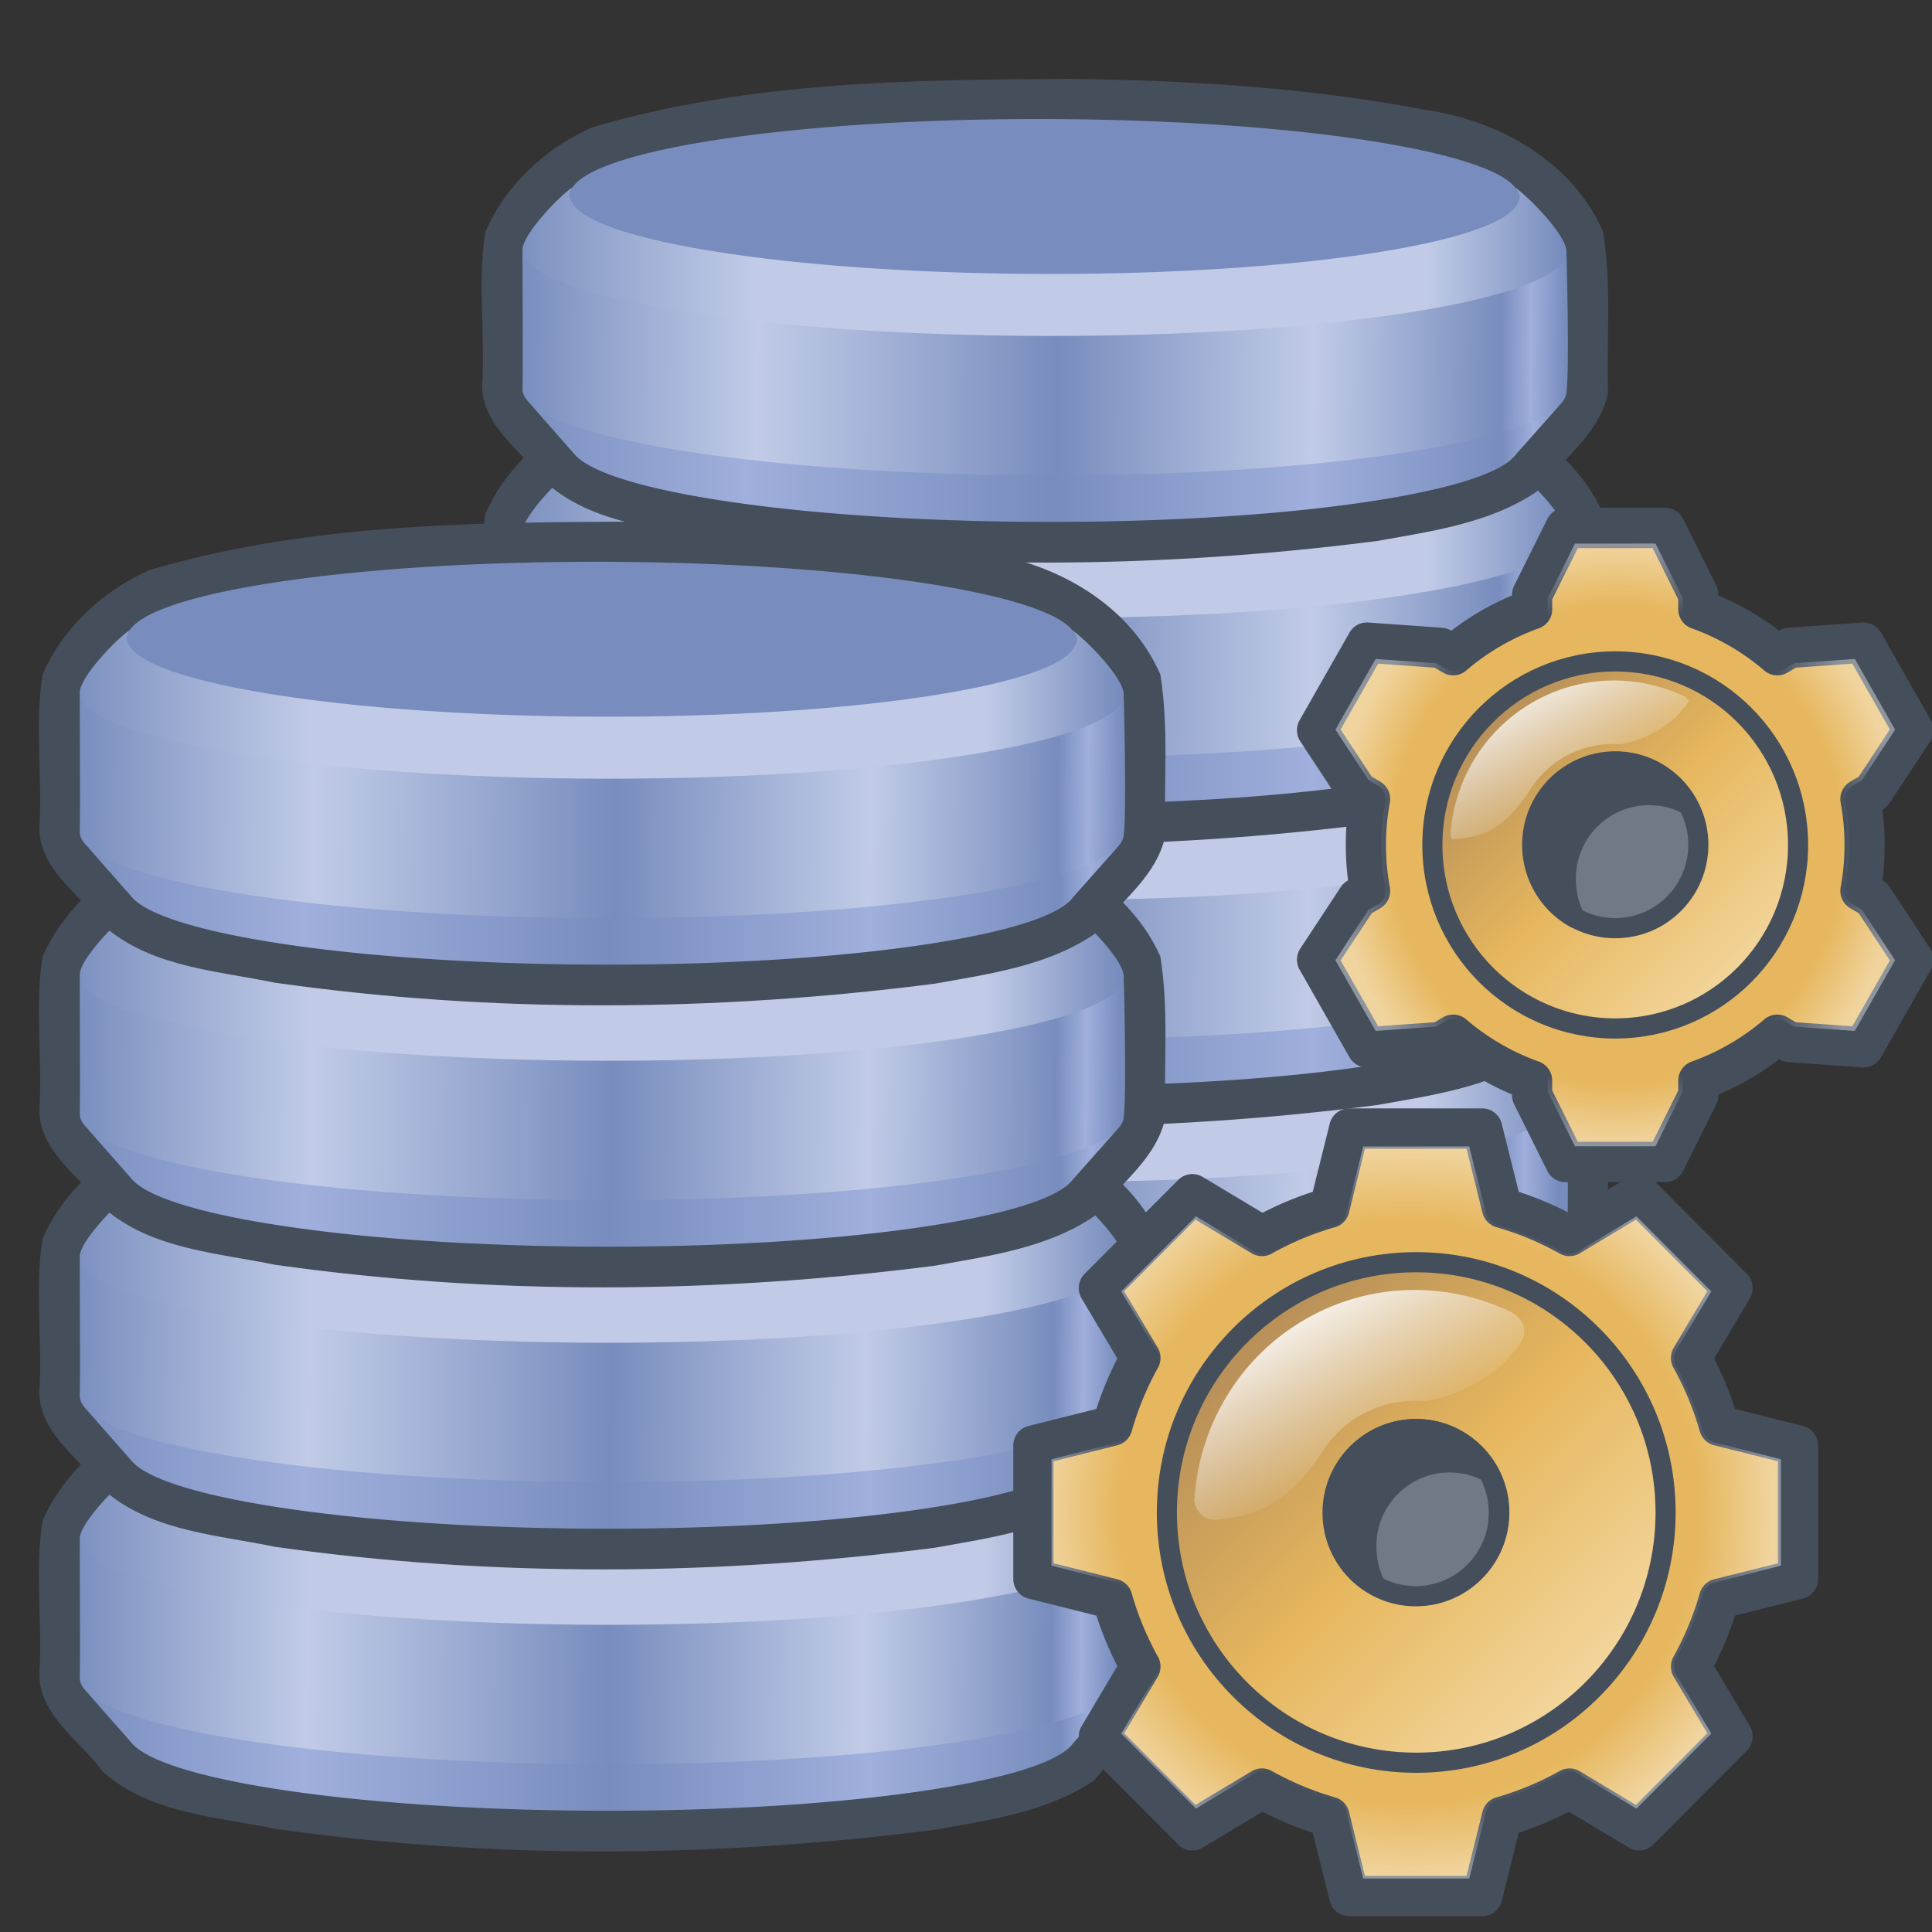 <svg width="48" height="48" version="1.0" xmlns:xlink="http://www.w3.org/1999/xlink" xmlns="http://www.w3.org/2000/svg"><rect width="100%" height="100%" fill="#333333" stroke="none"/><defs><linearGradient xlink:href="#a" id="o" gradientUnits="userSpaceOnUse" x1="14.729" y1="42.056" x2="14.729" y2="47.709"/><linearGradient id="b"><stop style="stop-color:#9d7955;stop-opacity:1" offset="0"/><stop offset=".5" style="stop-color:#e6b75e;stop-opacity:1"/><stop style="stop-color:#fae6be;stop-opacity:1" offset="1"/></linearGradient><linearGradient id="c"><stop style="stop-color:#fff;stop-opacity:0" offset="0"/><stop offset=".796" style="stop-color:#fff;stop-opacity:0"/><stop style="stop-color:#fff;stop-opacity:1" offset="1"/></linearGradient><linearGradient id="a"><stop style="stop-color:#fff;stop-opacity:1" offset="0"/><stop style="stop-color:#fff;stop-opacity:0" offset="1"/></linearGradient><linearGradient xlink:href="#b" id="n" gradientUnits="userSpaceOnUse" x1="5.888" y1="33.542" x2="20.367" y2="48.021" gradientTransform="translate(28.698 2.023) scale(1.105)"/><radialGradient xlink:href="#c" id="m" gradientUnits="userSpaceOnUse" gradientTransform="matrix(0 -1 1 0 -6.716 62.737)" cx="15.646" cy="49.728" fx="15.646" fy="49.728" r="10.969"/><radialGradient xlink:href="#c" id="p" gradientUnits="userSpaceOnUse" gradientTransform="matrix(.013 -1.072 1.016 .013 -26.868 62.772)" cx="18.04" cy="43.984" fx="18.04" fy="43.984" r="8.406"/><linearGradient xlink:href="#b" id="q" gradientUnits="userSpaceOnUse" x1="-10.222" y1="38.928" x2="7.362" y2="56.511"/><linearGradient xlink:href="#a" id="r" gradientUnits="userSpaceOnUse" x1="14.729" y1="42.056" x2="14.729" y2="47.709"/><linearGradient xlink:href="#d" id="j" gradientUnits="userSpaceOnUse" gradientTransform="matrix(.393 0 0 .385 -59.302 51.692)" x1="164.933" y1="-74.77" x2="231.931" y2="-74.77"/><linearGradient id="d"><stop style="stop-color:#788dbe;stop-opacity:1" offset="0"/><stop offset=".237" style="stop-color:#c1cbe7;stop-opacity:1"/><stop style="stop-color:#c1cbe7;stop-opacity:1" offset=".873"/><stop style="stop-color:#788dbe;stop-opacity:1" offset="1"/></linearGradient><linearGradient xlink:href="#e" id="k" gradientUnits="userSpaceOnUse" gradientTransform="matrix(.393 0 0 .385 -59.302 65.692)" x1="164.933" y1="-62.572" x2="232.285" y2="-62.572"/><linearGradient id="e"><stop offset="0" style="stop-color:#788dbe;stop-opacity:1"/><stop style="stop-color:#a0afdc;stop-opacity:1" offset=".229"/><stop offset=".517" style="stop-color:#788dbe;stop-opacity:1"/><stop style="stop-color:#a0afdc;stop-opacity:1" offset=".76"/><stop offset=".939" style="stop-color:#788dbe;stop-opacity:1"/><stop style="stop-color:#a0afdc;stop-opacity:1" offset=".968"/><stop offset="1" style="stop-color:#788dbe;stop-opacity:1"/></linearGradient><linearGradient xlink:href="#f" id="l" gradientUnits="userSpaceOnUse" x1="165.816" y1="-70.35" x2="232.108" y2="-69.82" gradientTransform="matrix(.393 0 0 .385 -59.302 44.692)"/><linearGradient id="f"><stop style="stop-color:#788dbe;stop-opacity:1" offset="0"/><stop offset=".229" style="stop-color:#c1cbe7;stop-opacity:1"/><stop style="stop-color:#788dbe;stop-opacity:1" offset=".517"/><stop offset=".76" style="stop-color:#c1cbe7;stop-opacity:1"/><stop style="stop-color:#788dbe;stop-opacity:1" offset=".939"/><stop offset=".968" style="stop-color:#a0afdc;stop-opacity:1"/><stop style="stop-color:#788dbe;stop-opacity:1" offset="1"/></linearGradient><linearGradient xlink:href="#d" id="g" gradientUnits="userSpaceOnUse" gradientTransform="matrix(.393 0 0 .385 -59.302 51.692)" x1="164.933" y1="-74.77" x2="231.931" y2="-74.77"/><linearGradient xlink:href="#e" id="h" gradientUnits="userSpaceOnUse" gradientTransform="matrix(.393 0 0 .385 -59.302 65.692)" x1="164.933" y1="-62.572" x2="232.285" y2="-62.572"/><linearGradient xlink:href="#f" id="i" gradientUnits="userSpaceOnUse" gradientTransform="matrix(.393 0 0 .385 -59.302 44.692)" x1="165.816" y1="-70.35" x2="232.108" y2="-69.82"/></defs><g transform="translate(0 -16)"><g transform="matrix(.393 0 0 .385 -22.287 51.682)"><path d="M124.238-87.59c-10.08.052-20.366.178-30.102 3.133-2.908 1.311-5.496 3.733-6.747 6.749-.486 3.1-.032 6.323-.179 9.476-.211 2.152 1.233 3.626 2.607 5.088-1.009 1.068-1.866 2.282-2.428 3.636-.486 3.1-.032 6.323-.179 9.476-.211 2.152 1.233 3.626 2.607 5.088-1.009 1.068-1.866 2.282-2.428 3.636-.486 3.1-.032 6.323-.179 9.476-.211 2.152 1.233 3.626 2.607 5.088-1.009 1.068-1.866 2.282-2.428 3.636-.486 3.1-.032 6.323-.179 9.476-.288 2.937 2.501 4.619 3.997 6.718 2.971 2.692 7.171 2.898 10.878 3.677 13.804 1.999 27.883 1.877 41.7.066 3.444-.628 7.138-1.144 10.084-3.189 1.574-2.017 3.927-3.692 4.498-6.338-.102-3.459.234-7.008-.313-10.426-.571-1.337-1.396-2.485-2.363-3.489 1.174-1.261 2.304-2.565 2.676-4.286-.102-3.459.234-7.008-.313-10.425-.571-1.338-1.396-2.485-2.363-3.489 1.175-1.262 2.304-2.565 2.676-4.286-.102-3.459.234-7.008-.313-10.425-.571-1.335-1.393-2.481-2.358-3.484 1.176-1.263 2.299-2.567 2.671-4.291-.102-3.459.234-7.008-.313-10.426-1.966-4.601-6.678-7.225-11.37-7.891-7.396-1.439-14.931-1.88-22.446-1.975z" style="color:#000;font-style:normal;font-variant:normal;font-weight:400;font-stretch:normal;font-size:medium;line-height:normal;font-family:sans-serif;text-indent:0;text-align:start;text-decoration:none;text-decoration-line:none;text-decoration-style:solid;text-decoration-color:#000;letter-spacing:normal;word-spacing:normal;text-transform:none;writing-mode:lr-tb;direction:ltr;baseline-shift:baseline;text-anchor:start;white-space:normal;clip-rule:nonzero;display:inline;overflow:visible;visibility:visible;opacity:1;isolation:auto;mix-blend-mode:normal;color-interpolation:sRGB;color-interpolation-filters:linearRGB;solid-color:#000;solid-opacity:1;fill:#454e5b;fill-opacity:1;fill-rule:nonzero;stroke:none;stroke-width:.289;stroke-linecap:round;stroke-linejoin:round;stroke-miterlimit:4;stroke-dasharray:none;stroke-dashoffset:0;stroke-opacity:1;color-rendering:auto;image-rendering:auto;shape-rendering:auto;text-rendering:auto;enable-background:accumulate"/><path transform="matrix(2.542 0 0 2.6 74.486 -116.201)" d="M7.244 13.695c-.35.235-1.234 1.166-1.242 1.543-.007.541 1.109 2.023 3.373 2.434 4.814.873 13.018.958 18.336.182 2.78-.406 4.212-1.979 4.256-2.545.003-.436-.96-1.389-1.283-1.613.111.133.102.26.102.26-.012.52-1.312.035-3.867.408-4.835.706-12.294.628-16.67-.166-2.031-.369-3.051.164-3.066-.285-.005-.088.023-.131.062-.217zm-.504 7.459c-.358.37-.733.839-.738 1.084-.007.541 1.109 2.023 3.373 2.434 4.814.873 13.018.958 18.336.182 2.78-.406 4.212-1.979 4.256-2.545.002-.268-.36-.721-.715-1.09-.007.009-.016.018-.024.027-1.159.786-2.612.985-3.967 1.227-5.435.696-10.974.743-16.404-.025-1.394-.286-2.96-.381-4.117-1.293zm0 7c-.358.37-.733.839-.738 1.084-.007.541 1.109 2.023 3.373 2.434 4.814.873 13.018.958 18.336.182 2.78-.406 4.212-1.979 4.256-2.545.002-.268-.36-.721-.715-1.09-.007.009-.016.018-.024.027-1.159.786-2.612.985-3.967 1.227-5.435.696-10.974.743-16.404-.025-1.394-.286-2.96-.381-4.117-1.293zm0 7c-.358.37-.733.839-.738 1.084-.007.541 1.109 2.023 3.373 2.434 4.814.873 13.018.958 18.336.182 2.78-.406 4.212-1.979 4.256-2.545.002-.268-.36-.721-.715-1.09-.007.009-.016.018-.024.027-1.159.786-2.612.985-3.967 1.227-5.435.696-10.974.743-16.404-.025-1.394-.286-2.96-.381-4.117-1.293z" style="color:#000;font-style:normal;font-variant:normal;font-weight:400;font-stretch:normal;font-size:medium;line-height:normal;font-family:sans-serif;text-indent:0;text-align:start;text-decoration:none;text-decoration-line:none;text-decoration-style:solid;text-decoration-color:#000;letter-spacing:normal;word-spacing:normal;text-transform:none;writing-mode:lr-tb;direction:ltr;baseline-shift:baseline;text-anchor:start;white-space:normal;clip-rule:nonzero;display:inline;overflow:visible;visibility:visible;opacity:1;isolation:auto;mix-blend-mode:normal;color-interpolation:sRGB;color-interpolation-filters:linearRGB;solid-color:#000;solid-opacity:1;fill:url(#g);fill-opacity:1;fill-rule:nonzero;stroke:none;stroke-width:.289;stroke-linecap:round;stroke-linejoin:round;stroke-miterlimit:4;stroke-dasharray:none;stroke-dashoffset:0;stroke-opacity:1;color-rendering:auto;image-rendering:auto;shape-rendering:auto;text-rendering:auto;enable-background:accumulate"/><path transform="matrix(2.542 0 0 2.6 74.486 -116.201)" d="M8.195 19.041c-1.052.024-1.724.301-2.019.01l1.107 1.256c.304.375 1.288.741 2.965 1.045 4.376.794 11.835.87 16.67.164 2.204-.322 3.474-.748 3.789-1.193l1.129-1.266c-.41.469-1.793-.083-4.125.258-5.318.776-13.522.692-18.336-.182a5.824 5.824 0 0 0-1.18-.092zm0 7c-1.052.024-1.724.301-2.019.01l1.107 1.256c.304.375 1.288.741 2.965 1.045 4.376.794 11.835.87 16.67.164 2.204-.322 3.474-.748 3.789-1.193l1.129-1.266c-.41.469-1.793-.083-4.125.258-5.318.776-13.522.692-18.336-.182a5.824 5.824 0 0 0-1.18-.092zm0 7c-1.052.024-1.724.301-2.019.01l1.107 1.256c.304.375 1.288.741 2.965 1.045 4.376.794 11.835.87 16.67.164 2.204-.322 3.474-.748 3.789-1.193l1.129-1.266c-.41.469-1.793-.083-4.125.258-5.318.776-13.522.692-18.336-.182a5.824 5.824 0 0 0-1.18-.092zm0 7c-1.052.024-1.724.301-2.019.01l1.107 1.256c.304.375 1.288.741 2.965 1.045 4.376.794 11.835.87 16.67.164 2.204-.322 3.474-.748 3.789-1.193l1.129-1.266c-.41.469-1.793-.083-4.125.258-5.318.776-13.522.692-18.336-.182a5.824 5.824 0 0 0-1.18-.092z" style="color:#000;font-style:normal;font-variant:normal;font-weight:400;font-stretch:normal;font-size:medium;line-height:normal;font-family:sans-serif;text-indent:0;text-align:start;text-decoration:none;text-decoration-line:none;text-decoration-style:solid;text-decoration-color:#000;letter-spacing:normal;word-spacing:normal;text-transform:none;writing-mode:lr-tb;direction:ltr;baseline-shift:baseline;text-anchor:start;white-space:normal;clip-rule:nonzero;display:inline;overflow:visible;visibility:visible;opacity:1;isolation:auto;mix-blend-mode:normal;color-interpolation:sRGB;color-interpolation-filters:linearRGB;solid-color:#000;solid-opacity:1;fill:url(#h);fill-opacity:1;fill-rule:nonzero;stroke:none;stroke-width:.289;stroke-linecap:round;stroke-linejoin:round;stroke-miterlimit:4;stroke-dasharray:none;stroke-dashoffset:0;stroke-opacity:1;color-rendering:auto;image-rendering:auto;shape-rendering:auto;text-rendering:auto;enable-background:accumulate"/><path d="M102.573-83.743c12.29-1.834 31.247-1.635 42.371.429 11.124 2.064 10.256 5.223-2.033 7.057-12.29 1.834-31.25 1.635-42.374-.429-11.124-2.064-10.254-5.223 2.036-7.057z" style="color:#000;font-style:normal;font-variant:normal;font-weight:400;font-stretch:normal;font-size:medium;line-height:normal;font-family:sans-serif;text-indent:0;text-align:start;text-decoration:none;text-decoration-line:none;text-decoration-style:solid;text-decoration-color:#000;letter-spacing:normal;word-spacing:normal;text-transform:none;writing-mode:lr-tb;direction:ltr;baseline-shift:baseline;text-anchor:start;white-space:normal;clip-rule:nonzero;display:inline;overflow:visible;visibility:visible;opacity:1;isolation:auto;mix-blend-mode:normal;color-interpolation:sRGB;color-interpolation-filters:linearRGB;solid-color:#000;solid-opacity:1;fill:#788dbe;fill-opacity:1;fill-rule:nonzero;stroke:none;stroke-width:.744;stroke-linecap:round;stroke-linejoin:round;stroke-miterlimit:4;stroke-dasharray:none;stroke-dashoffset:0;stroke-opacity:1;color-rendering:auto;image-rendering:auto;shape-rendering:auto;text-rendering:auto;enable-background:accumulate"/><path transform="matrix(2.542 0 0 2.6 74.486 -116.201)" d="M6.002 15.248c-.009-.577.017 2.874 0 3.445-.015.511 1.1 1.027 3.373 1.439 4.814.873 13.018.958 18.336.182 2.733-.399 4.162-.946 4.25-1.502.083-.526.004-3.5.004-3.5-.025.57-1.456 1.133-4.254 1.541-5.318.776-13.522.692-18.336-.182-2.249-.408-3.365-.918-3.373-1.424zm0 7c-.009-.577.017 2.874 0 3.445-.015.511 1.1 1.027 3.373 1.439 4.814.873 13.018.958 18.336.182 2.733-.399 4.162-.946 4.25-1.502.083-.526.004-3.5.004-3.5-.025.57-1.456 1.133-4.254 1.541-5.318.776-13.522.692-18.336-.182-2.249-.408-3.365-.918-3.373-1.424zm0 7c-.009-.577.017 2.874 0 3.445-.015.511 1.1 1.027 3.373 1.439 4.814.873 13.018.958 18.336.182 2.733-.399 4.162-.946 4.25-1.502.083-.526.004-3.5.004-3.5-.025.57-1.456 1.133-4.254 1.541-5.318.776-13.522.692-18.336-.182-2.249-.408-3.365-.918-3.373-1.424zm0 7c-.009-.577.017 2.874 0 3.445-.015.511 1.1 1.027 3.373 1.439 4.814.873 13.018.958 18.336.182 2.733-.399 4.162-.946 4.25-1.502.083-.526.004-3.5.004-3.5-.025.57-1.456 1.133-4.254 1.541-5.318.776-13.522.692-18.336-.182-2.249-.408-3.365-.918-3.373-1.424z" style="color:#000;font-style:normal;font-variant:normal;font-weight:400;font-stretch:normal;font-size:medium;line-height:normal;font-family:sans-serif;text-indent:0;text-align:start;text-decoration:none;text-decoration-line:none;text-decoration-style:solid;text-decoration-color:#000;letter-spacing:normal;word-spacing:normal;text-transform:none;writing-mode:lr-tb;direction:ltr;baseline-shift:baseline;text-anchor:start;white-space:normal;clip-rule:nonzero;display:inline;overflow:visible;visibility:visible;opacity:1;isolation:auto;mix-blend-mode:normal;color-interpolation:sRGB;color-interpolation-filters:linearRGB;solid-color:#000;solid-opacity:1;fill:url(#i);fill-opacity:1;fill-rule:nonzero;stroke:none;stroke-width:.289;stroke-linecap:round;stroke-linejoin:round;stroke-miterlimit:4;stroke-dasharray:none;stroke-dashoffset:0;stroke-opacity:1;color-rendering:auto;image-rendering:auto;shape-rendering:auto;text-rendering:auto;enable-background:accumulate"/></g><g transform="matrix(.393 0 0 .385 -33.287 62.682)"><path style="color:#000;font-style:normal;font-variant:normal;font-weight:400;font-stretch:normal;font-size:medium;line-height:normal;font-family:sans-serif;text-indent:0;text-align:start;text-decoration:none;text-decoration-line:none;text-decoration-style:solid;text-decoration-color:#000;letter-spacing:normal;word-spacing:normal;text-transform:none;writing-mode:lr-tb;direction:ltr;baseline-shift:baseline;text-anchor:start;white-space:normal;clip-rule:nonzero;display:inline;overflow:visible;visibility:visible;opacity:1;isolation:auto;mix-blend-mode:normal;color-interpolation:sRGB;color-interpolation-filters:linearRGB;solid-color:#000;solid-opacity:1;fill:#454e5b;fill-opacity:1;fill-rule:nonzero;stroke:none;stroke-width:.289;stroke-linecap:round;stroke-linejoin:round;stroke-miterlimit:4;stroke-dasharray:none;stroke-dashoffset:0;stroke-opacity:1;color-rendering:auto;image-rendering:auto;shape-rendering:auto;text-rendering:auto;enable-background:accumulate" d="M124.238-87.59c-10.08.052-20.366.178-30.102 3.133-2.908 1.311-5.496 3.733-6.747 6.749-.486 3.1-.032 6.323-.179 9.476-.211 2.152 1.233 3.626 2.607 5.088-1.009 1.068-1.866 2.282-2.428 3.636-.486 3.1-.032 6.323-.179 9.476-.211 2.152 1.233 3.626 2.607 5.088-1.009 1.068-1.866 2.282-2.428 3.636-.486 3.1-.032 6.323-.179 9.476-.211 2.152 1.233 3.626 2.607 5.088-1.009 1.068-1.866 2.282-2.428 3.636-.486 3.1-.032 6.323-.179 9.476-.288 2.937 2.501 4.619 3.997 6.718 2.971 2.692 7.171 2.898 10.878 3.677 13.804 1.999 27.883 1.877 41.7.066 3.444-.628 7.138-1.144 10.084-3.189 1.574-2.017 3.927-3.692 4.498-6.338-.102-3.459.234-7.008-.313-10.426-.571-1.337-1.396-2.485-2.363-3.489 1.174-1.261 2.304-2.565 2.676-4.286-.102-3.459.234-7.008-.313-10.425-.571-1.338-1.396-2.485-2.363-3.489 1.175-1.262 2.304-2.565 2.676-4.286-.102-3.459.234-7.008-.313-10.425-.571-1.335-1.393-2.481-2.358-3.484 1.176-1.263 2.299-2.567 2.671-4.291-.102-3.459.234-7.008-.313-10.426-1.966-4.601-6.678-7.225-11.37-7.891-7.396-1.439-14.931-1.88-22.446-1.975z"/><path style="color:#000;font-style:normal;font-variant:normal;font-weight:400;font-stretch:normal;font-size:medium;line-height:normal;font-family:sans-serif;text-indent:0;text-align:start;text-decoration:none;text-decoration-line:none;text-decoration-style:solid;text-decoration-color:#000;letter-spacing:normal;word-spacing:normal;text-transform:none;writing-mode:lr-tb;direction:ltr;baseline-shift:baseline;text-anchor:start;white-space:normal;clip-rule:nonzero;display:inline;overflow:visible;visibility:visible;opacity:1;isolation:auto;mix-blend-mode:normal;color-interpolation:sRGB;color-interpolation-filters:linearRGB;solid-color:#000;solid-opacity:1;fill:url(#j);fill-opacity:1;fill-rule:nonzero;stroke:none;stroke-width:.289;stroke-linecap:round;stroke-linejoin:round;stroke-miterlimit:4;stroke-dasharray:none;stroke-dashoffset:0;stroke-opacity:1;color-rendering:auto;image-rendering:auto;shape-rendering:auto;text-rendering:auto;enable-background:accumulate" d="M7.244 13.695c-.35.235-1.234 1.166-1.242 1.543-.007.541 1.109 2.023 3.373 2.434 4.814.873 13.018.958 18.336.182 2.78-.406 4.212-1.979 4.256-2.545.003-.436-.96-1.389-1.283-1.613.111.133.102.26.102.26-.012.52-1.312.035-3.867.408-4.835.706-12.294.628-16.67-.166-2.031-.369-3.051.164-3.066-.285-.005-.088.023-.131.062-.217zm-.504 7.459c-.358.37-.733.839-.738 1.084-.007.541 1.109 2.023 3.373 2.434 4.814.873 13.018.958 18.336.182 2.78-.406 4.212-1.979 4.256-2.545.002-.268-.36-.721-.715-1.09-.007.009-.016.018-.024.027-1.159.786-2.612.985-3.967 1.227-5.435.696-10.974.743-16.404-.025-1.394-.286-2.96-.381-4.117-1.293zm0 7c-.358.37-.733.839-.738 1.084-.007.541 1.109 2.023 3.373 2.434 4.814.873 13.018.958 18.336.182 2.78-.406 4.212-1.979 4.256-2.545.002-.268-.36-.721-.715-1.09-.007.009-.016.018-.024.027-1.159.786-2.612.985-3.967 1.227-5.435.696-10.974.743-16.404-.025-1.394-.286-2.96-.381-4.117-1.293zm0 7c-.358.37-.733.839-.738 1.084-.007.541 1.109 2.023 3.373 2.434 4.814.873 13.018.958 18.336.182 2.78-.406 4.212-1.979 4.256-2.545.002-.268-.36-.721-.715-1.09-.007.009-.016.018-.024.027-1.159.786-2.612.985-3.967 1.227-5.435.696-10.974.743-16.404-.025-1.394-.286-2.96-.381-4.117-1.293z" transform="matrix(2.542 0 0 2.6 74.486 -116.201)"/><path style="color:#000;font-style:normal;font-variant:normal;font-weight:400;font-stretch:normal;font-size:medium;line-height:normal;font-family:sans-serif;text-indent:0;text-align:start;text-decoration:none;text-decoration-line:none;text-decoration-style:solid;text-decoration-color:#000;letter-spacing:normal;word-spacing:normal;text-transform:none;writing-mode:lr-tb;direction:ltr;baseline-shift:baseline;text-anchor:start;white-space:normal;clip-rule:nonzero;display:inline;overflow:visible;visibility:visible;opacity:1;isolation:auto;mix-blend-mode:normal;color-interpolation:sRGB;color-interpolation-filters:linearRGB;solid-color:#000;solid-opacity:1;fill:url(#k);fill-opacity:1;fill-rule:nonzero;stroke:none;stroke-width:.289;stroke-linecap:round;stroke-linejoin:round;stroke-miterlimit:4;stroke-dasharray:none;stroke-dashoffset:0;stroke-opacity:1;color-rendering:auto;image-rendering:auto;shape-rendering:auto;text-rendering:auto;enable-background:accumulate" d="M8.195 19.041c-1.052.024-1.724.301-2.019.01l1.107 1.256c.304.375 1.288.741 2.965 1.045 4.376.794 11.835.87 16.67.164 2.204-.322 3.474-.748 3.789-1.193l1.129-1.266c-.41.469-1.793-.083-4.125.258-5.318.776-13.522.692-18.336-.182a5.824 5.824 0 0 0-1.18-.092zm0 7c-1.052.024-1.724.301-2.019.01l1.107 1.256c.304.375 1.288.741 2.965 1.045 4.376.794 11.835.87 16.67.164 2.204-.322 3.474-.748 3.789-1.193l1.129-1.266c-.41.469-1.793-.083-4.125.258-5.318.776-13.522.692-18.336-.182a5.824 5.824 0 0 0-1.18-.092zm0 7c-1.052.024-1.724.301-2.019.01l1.107 1.256c.304.375 1.288.741 2.965 1.045 4.376.794 11.835.87 16.67.164 2.204-.322 3.474-.748 3.789-1.193l1.129-1.266c-.41.469-1.793-.083-4.125.258-5.318.776-13.522.692-18.336-.182a5.824 5.824 0 0 0-1.18-.092zm0 7c-1.052.024-1.724.301-2.019.01l1.107 1.256c.304.375 1.288.741 2.965 1.045 4.376.794 11.835.87 16.67.164 2.204-.322 3.474-.748 3.789-1.193l1.129-1.266c-.41.469-1.793-.083-4.125.258-5.318.776-13.522.692-18.336-.182a5.824 5.824 0 0 0-1.18-.092z" transform="matrix(2.542 0 0 2.6 74.486 -116.201)"/><path style="color:#000;font-style:normal;font-variant:normal;font-weight:400;font-stretch:normal;font-size:medium;line-height:normal;font-family:sans-serif;text-indent:0;text-align:start;text-decoration:none;text-decoration-line:none;text-decoration-style:solid;text-decoration-color:#000;letter-spacing:normal;word-spacing:normal;text-transform:none;writing-mode:lr-tb;direction:ltr;baseline-shift:baseline;text-anchor:start;white-space:normal;clip-rule:nonzero;display:inline;overflow:visible;visibility:visible;opacity:1;isolation:auto;mix-blend-mode:normal;color-interpolation:sRGB;color-interpolation-filters:linearRGB;solid-color:#000;solid-opacity:1;fill:#788dbe;fill-opacity:1;fill-rule:nonzero;stroke:none;stroke-width:.744;stroke-linecap:round;stroke-linejoin:round;stroke-miterlimit:4;stroke-dasharray:none;stroke-dashoffset:0;stroke-opacity:1;color-rendering:auto;image-rendering:auto;shape-rendering:auto;text-rendering:auto;enable-background:accumulate" d="M102.573-83.743c12.29-1.834 31.247-1.635 42.371.429 11.124 2.064 10.256 5.223-2.033 7.057-12.29 1.834-31.25 1.635-42.374-.429-11.124-2.064-10.254-5.223 2.036-7.057z"/><path style="color:#000;font-style:normal;font-variant:normal;font-weight:400;font-stretch:normal;font-size:medium;line-height:normal;font-family:sans-serif;text-indent:0;text-align:start;text-decoration:none;text-decoration-line:none;text-decoration-style:solid;text-decoration-color:#000;letter-spacing:normal;word-spacing:normal;text-transform:none;writing-mode:lr-tb;direction:ltr;baseline-shift:baseline;text-anchor:start;white-space:normal;clip-rule:nonzero;display:inline;overflow:visible;visibility:visible;opacity:1;isolation:auto;mix-blend-mode:normal;color-interpolation:sRGB;color-interpolation-filters:linearRGB;solid-color:#000;solid-opacity:1;fill:url(#l);fill-opacity:1;fill-rule:nonzero;stroke:none;stroke-width:.289;stroke-linecap:round;stroke-linejoin:round;stroke-miterlimit:4;stroke-dasharray:none;stroke-dashoffset:0;stroke-opacity:1;color-rendering:auto;image-rendering:auto;shape-rendering:auto;text-rendering:auto;enable-background:accumulate" d="M6.002 15.248c-.009-.577.017 2.874 0 3.445-.015.511 1.1 1.027 3.373 1.439 4.814.873 13.018.958 18.336.182 2.733-.399 4.162-.946 4.25-1.502.083-.526.004-3.5.004-3.5-.025.57-1.456 1.133-4.254 1.541-5.318.776-13.522.692-18.336-.182-2.249-.408-3.365-.918-3.373-1.424zm0 7c-.009-.577.017 2.874 0 3.445-.015.511 1.1 1.027 3.373 1.439 4.814.873 13.018.958 18.336.182 2.733-.399 4.162-.946 4.25-1.502.083-.526.004-3.5.004-3.5-.025.57-1.456 1.133-4.254 1.541-5.318.776-13.522.692-18.336-.182-2.249-.408-3.365-.918-3.373-1.424zm0 7c-.009-.577.017 2.874 0 3.445-.015.511 1.1 1.027 3.373 1.439 4.814.873 13.018.958 18.336.182 2.733-.399 4.162-.946 4.25-1.502.083-.526.004-3.5.004-3.5-.025.57-1.456 1.133-4.254 1.541-5.318.776-13.522.692-18.336-.182-2.249-.408-3.365-.918-3.373-1.424zm0 7c-.009-.577.017 2.874 0 3.445-.015.511 1.1 1.027 3.373 1.439 4.814.873 13.018.958 18.336.182 2.733-.399 4.162-.946 4.25-1.502.083-.526.004-3.5.004-3.5-.025.57-1.456 1.133-4.254 1.541-5.318.776-13.522.692-18.336-.182-2.249-.408-3.365-.918-3.373-1.424z" transform="matrix(2.542 0 0 2.6 74.486 -116.201)"/></g><g transform="matrix(.826 0 0 .829 -17.033 14.536)"><g transform="translate(12.211 9.064)"><path style="fill:#e6b75e;fill-opacity:1;stroke:#454e5b;stroke-width:1.209;stroke-linecap:round;stroke-linejoin:round;stroke-miterlimit:4;stroke-dasharray:none;stroke-dashoffset:0;stroke-opacity:1" d="M48.993 26.524l-.594 2.375a9.552 9.552 0 0 0-2.031.844l-2.094-1.25-2.812 2.812 1.25 2.094a9.552 9.552 0 0 0-.844 2.031l-2.375.594v4l2.375.594a9.552 9.552 0 0 0 .844 2.031l-1.25 2.094 2.812 2.812 2.094-1.25a9.552 9.552 0 0 0 2.031.844l.594 2.375h4l.594-2.375a9.552 9.552 0 0 0 2.031-.844l2.094 1.25 2.812-2.812-1.25-2.094a9.552 9.552 0 0 0 .844-2.031l2.375-.594v-4l-2.375-.594a9.552 9.552 0 0 0-.844-2.031l1.25-2.094-2.812-2.812-2.094 1.25a9.552 9.552 0 0 0-2.031-.844l-.594-2.375z"/><path transform="translate(7.789 -9.064)" d="M41.625 36.125l-.5 1.969a.522.522 0 0 1-.344.375c-.671.191-1.341.479-1.937.812a.522.522 0 0 1-.531-.031l-1.719-1.031-2.25 2.25 1.031 1.719a.522.522 0 0 1 .031.531c-.334.597-.621 1.267-.813 1.937a.522.522 0 0 1-.375.344l-1.969.5v3.188l1.969.5a.522.522 0 0 1 .375.344c.191.671.479 1.341.812 1.937A.522.522 0 0 1 35.375 52l-1.031 1.719 2.25 2.25 1.719-1.031a.522.522 0 0 1 .531-.031c.597.334 1.267.621 1.937.813a.522.522 0 0 1 .344.375l.5 1.969h3.188l.5-1.969a.522.522 0 0 1 .344-.375c.671-.191 1.341-.479 1.937-.812a.522.522 0 0 1 .531.031l1.719 1.031 2.25-2.25L51.062 52a.522.522 0 0 1-.031-.531c.334-.597.621-1.267.813-1.937a.522.522 0 0 1 .375-.344l1.969-.5V45.5l-1.969-.5a.522.522 0 0 1-.375-.344c-.191-.671-.479-1.341-.812-1.937a.522.522 0 0 1 .031-.531l1.031-1.719-2.25-2.25L48.125 39.25a.522.522 0 0 1-.531.031c-.597-.334-1.267-.621-1.937-.813a.522.522 0 0 1-.344-.375l-.5-1.969zm1.594 8.469c1.38 0 2.5 1.12 2.5 2.5s-1.12 2.5-2.5 2.5-2.5-1.12-2.5-2.5 1.12-2.5 2.5-2.5z" style="opacity:.4;fill:url(#m);fill-opacity:1;stroke:none"/><path transform="translate(7.789 -9.064)" d="M43.219 39.594c-4.14 0-7.5 3.36-7.5 7.5 0 4.14 3.36 7.5 7.5 7.5 4.14 0 7.5-3.36 7.5-7.5 0-4.14-3.36-7.5-7.5-7.5zm0 5c1.38 0 2.5 1.12 2.5 2.5s-1.12 2.5-2.5 2.5-2.5-1.12-2.5-2.5 1.12-2.5 2.5-2.5z" style="fill:url(#n);fill-opacity:1;stroke:#454e5b;stroke-width:.604;stroke-linecap:round;stroke-linejoin:round;stroke-miterlimit:4;stroke-dasharray:none;stroke-dashoffset:0;stroke-opacity:1"/><circle style="fill:#707985;fill-opacity:1;stroke:#454e5b;stroke-width:.766;stroke-linecap:round;stroke-linejoin:round;stroke-miterlimit:4;stroke-dasharray:none;stroke-dashoffset:0;stroke-opacity:1" transform="translate(54.62 12.379) scale(.789)" cx="-4.599" cy="32.521" r="3.17"/><path style="fill:url(#o);fill-opacity:1;stroke:none" d="M14.844 42.965c-2.293 0-4.324 1.178-5.524 2.945a.841.841 0 0 1-.035.047c-.112.142-.203.707.35.91a.841.841 0 0 1 .057.023c.926.421 1.925.597 3.537-.18l-.059.031c.485-.283 1.059-.457 1.674-.457.614 0 1.188.173 1.674.457a.841.841 0 0 1 .049.031c.613.417 2.29.57 3.129.205a.841.841 0 0 1 .094-.033c.494-.148.594-.325.646-.486.051-.155.015-.38-.09-.568-1.199-1.764-3.206-2.926-5.502-2.926z" transform="rotate(-30 11.257 -23.617)"/><path d="M51.008 35.53c-1.38 0-2.5 1.12-2.5 2.5 0 .944.508 1.762 1.281 2.188-.19-.353-.281-.759-.281-1.188 0-1.38 1.12-2.5 2.5-2.5.423 0 .807.095 1.156.281-.428-.763-1.22-1.281-2.156-1.281z" style="fill:#454e5b;fill-opacity:1;stroke:#454e5b;stroke-width:.604;stroke-linecap:round;stroke-linejoin:round;stroke-miterlimit:4;stroke-dasharray:none;stroke-dashoffset:0;stroke-opacity:1"/></g><g transform="translate(20)"><path style="fill:#e6b75e;fill-opacity:1;stroke:#454e5b;stroke-width:1.209;stroke-linecap:round;stroke-linejoin:round;stroke-miterlimit:4;stroke-dasharray:none;stroke-dashoffset:0;stroke-opacity:1" d="M47.705 17.588l-1 2v.438a7.584 7.584 0 0 0-2.375 1.375l-.375-.219-2.219-.156-1.5 2.625 1.219 1.844.375.219a7.461 7.461 0 0 0-.125 1.375c0 .472.042.927.125 1.375l-.375.219-1.219 1.844 1.5 2.625 2.219-.156.375-.219a7.584 7.584 0 0 0 2.375 1.375v.438l1 2h3l1-2v-.438a7.584 7.584 0 0 0 2.375-1.375l.375.219 2.219.156 1.5-2.625-1.219-1.844-.375-.219c.084-.448.125-.903.125-1.375s-.042-.927-.125-1.375l.375-.219 1.219-1.844-1.5-2.625-2.219.156-.375.219a7.584 7.584 0 0 0-2.375-1.375v-.438l-1-2z"/><path style="opacity:.4;fill:url(#p);fill-opacity:1;stroke:none" d="M16.789 34.969l-.82 1.643v.326a.469.469 0 0 1-.312.441 7.118 7.118 0 0 0-2.227 1.289.469.469 0 0 1-.541.049l-.281-.162-1.814-.129-1.211 2.119.998 1.512.281.164a.469.469 0 0 1 .225.49A6.985 6.985 0 0 0 10.969 44c0 .444.039.87.117 1.289a.469.469 0 0 1-.225.49l-.281.164-.998 1.512 1.211 2.119 1.814-.129.281-.162a.469.469 0 0 1 .541.049 7.118 7.118 0 0 0 2.227 1.289.469.469 0 0 1 .312.441v.326l.82 1.643h2.422l.82-1.643v-.326a.469.469 0 0 1 .312-.441 7.118 7.118 0 0 0 2.227-1.289.469.469 0 0 1 .541-.049l.281.162 1.814.129 1.211-2.119-.998-1.512-.281-.164a.469.469 0 0 1-.225-.49A6.985 6.985 0 0 0 25.031 44c0-.444-.039-.87-.117-1.289a.469.469 0 0 1 .225-.49l.281-.164.998-1.512-1.211-2.119-1.814.129-.281.162a.469.469 0 0 1-.541-.049 7.118 7.118 0 0 0-2.227-1.289.469.469 0 0 1-.313-.442v-.326l-.82-1.643z" transform="translate(31.205 -16.912)"/><circle transform="matrix(.68 0 0 .68 50.155 -5.296)" style="fill:url(#q);fill-opacity:1;stroke:#454e5b;stroke-width:.889;stroke-linecap:round;stroke-linejoin:round;stroke-miterlimit:4;stroke-dasharray:none;stroke-dashoffset:0;stroke-opacity:1" cx="-1.398" cy="47.624" r="8.088"/><circle style="fill:#707985;fill-opacity:1;stroke:#454e5b;stroke-width:1.955;stroke-linecap:round;stroke-linejoin:round;stroke-miterlimit:4;stroke-dasharray:none;stroke-dashoffset:0;stroke-opacity:1" transform="translate(49.637 12.368) scale(.309)" cx="-1.398" cy="47.624" r="8.088"/><path style="fill:url(#r);fill-opacity:1;stroke:none" d="M14.844 43.44c-2.127 0-4.015 1.083-5.131 2.717-.007.013-.012.026-.019.039a.47.47 0 0 1-.043.065c.09-.114.009.011.018.06.008.05-.017.063.119.113a.47.47 0 0 1 .031.012c.022.01.043.022.064.033.001 0.0.001-0.0.002 0 .836.379 1.6.535 3.072-.154.01-.004.045-.022.033-.016.534-.298 1.171-.498 1.853-.498.709 0 1.372.21 1.924.533a.47.47 0 0 1 .07.053c.167.11.692.266 1.234.303.548.037 1.132-.034 1.428-.162a.47.47 0 0 1 .014-.004 1.285 1.285 0 0 1 .144-.049l-.012.002c.212-.064.305-.122.33-.143.025-.02.003.011.014-.021-.007.021-.007-.116-.047-.195-1.118-1.625-2.974-2.688-5.1-2.688z" transform="rotate(-30 7.178 -36.314) scale(.798)"/><path d="M49.219 24.594c-1.38 0-2.5 1.12-2.5 2.5 0 .944.508 1.762 1.281 2.187-.191-.353-.281-.759-.281-1.187 0-1.38 1.12-2.5 2.5-2.5.423 0 .807.095 1.156.281-.428-.763-1.22-1.281-2.156-1.281z" style="fill:#454e5b;fill-opacity:1;stroke:#454e5b;stroke-width:.604;stroke-linecap:round;stroke-linejoin:round;stroke-miterlimit:4;stroke-dasharray:none;stroke-dashoffset:0;stroke-opacity:1"/></g></g></g></svg>
